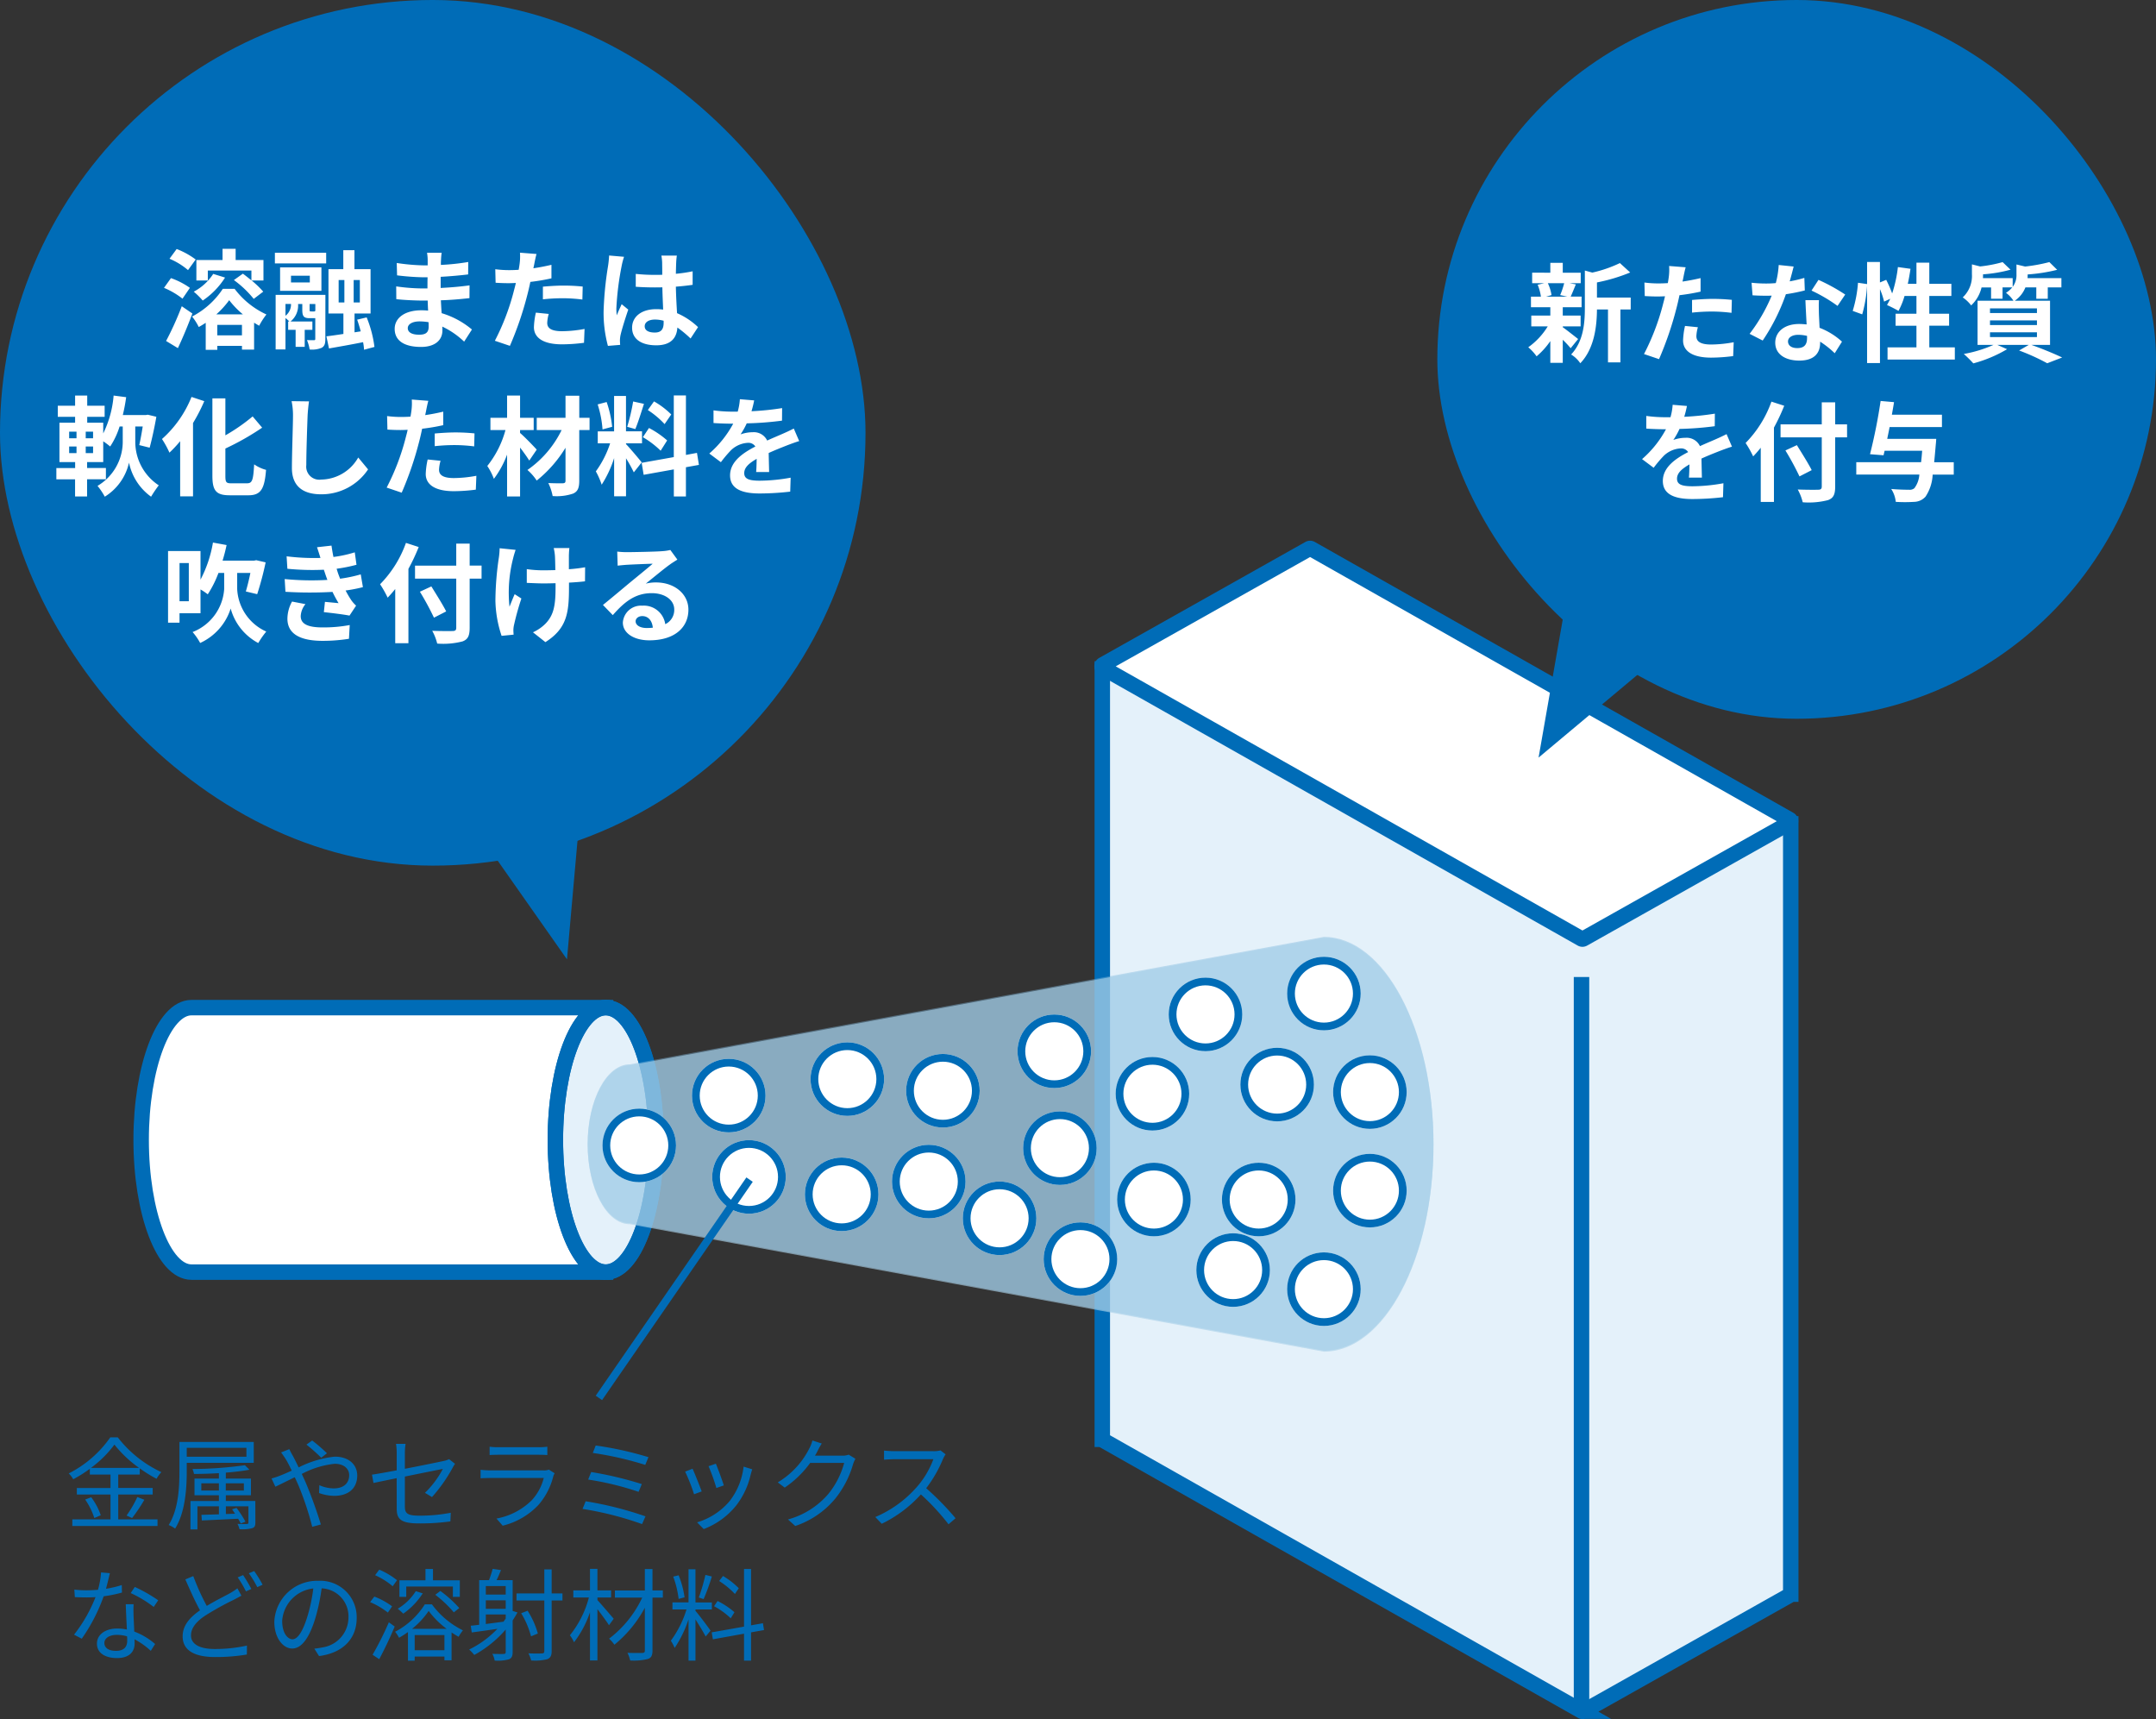 <svg xmlns="http://www.w3.org/2000/svg" width="279" height="222.445" viewBox="0 0 279 222.445">
  <rect x="0" y="0" width="279" height="222.445" fill="#333333" stroke="none"/>
  <g id="グループ_14971" data-name="グループ 14971" transform="translate(-719 -2528.802)">
    <g id="グループ_15421" data-name="グループ 15421" transform="translate(-357.029 2591.721)">
      <g id="グループ_8817" data-name="グループ 8817">
        <path id="パス_19798" data-name="パス 19798" d="M1305.607,43.68l-59.888-33.9a.244.244,0,0,0-.245,0l-24.645,13.856h-2.156V123.31h.017a.24.24,0,0,0,.111.133l61.916,35.039a.251.251,0,0,0,.246,0l26.673-15a.242.242,0,0,0,.111-.135h.017V43.68Z" fill="#e4f1fa" stroke="#006cb7" stroke-miterlimit="10" stroke-width="2"/>
        <path id="パス_19799" data-name="パス 19799" d="M1245.441,8.076l-26.673,15a.25.25,0,0,0-.095.34.238.238,0,0,0,.095.1l61.917,35.039a.249.249,0,0,0,.245,0l26.673-15a.25.25,0,0,0,.1-.34.244.244,0,0,0-.1-.1L1245.686,8.077A.244.244,0,0,0,1245.441,8.076Z" fill="#fff" stroke="#006cb7" stroke-miterlimit="10" stroke-width="2"/>
        <path id="パス_19800" data-name="パス 19800" d="M1100.81,67.457c-3.6,0-6.515,7.661-6.515,17.11s2.916,17.11,6.515,17.11h53.575V67.458Z" fill="#fff" stroke="#006cb7" stroke-miterlimit="10" stroke-width="2"/>
        <path id="パス_19801" data-name="パス 19801" d="M1154.414,67.458c3.6,0,6.516,7.66,6.516,17.109s-2.917,17.11-6.516,17.11-6.516-7.66-6.516-17.11S1150.815,67.458,1154.414,67.458Z" fill="#e4f1fa" stroke="#006cb7" stroke-width="2"/>
        <ellipse id="楕円形_343" data-name="楕円形 343" cx="6.516" cy="17.109" rx="6.516" ry="17.109" transform="translate(1147.898 67.458)" fill="none" stroke="#006cb7" stroke-miterlimit="10" stroke-width="2"/>
        <line id="線_3323" data-name="線 3323" y2="94.985" transform="translate(1280.686 63.494)" fill="none" stroke="#006cb7" stroke-miterlimit="10" stroke-width="2"/>
      </g>
      <path id="楕円形_343-2" data-name="楕円形 343" d="M1159.25,99.626c-3.009,0-5.447-4.6-5.447-10.275s2.438-10.276,5.447-10.276l89.821-16.493c7.837,0,14.189,11.984,14.189,26.769s-6.352,26.769-14.189,26.769Z" transform="translate(-1.728 -4.28)" fill="#80b9e0" opacity="0.422" style="mix-blend-mode: screen;isolation: isolate"/>
      <path id="楕円形_343-3" data-name="楕円形 343" d="M1159.25,99.626c-3.009,0-5.447-4.6-5.447-10.275s2.438-10.276,5.447-10.276l89.821-16.493c7.837,0,14.189,11.984,14.189,26.769s-6.352,26.769-14.189,26.769Z" transform="translate(-1.728 -4.148)" fill="#a9d1e9" opacity="0.626" style="mix-blend-mode: multiply;isolation: isolate"/>
      <g id="楕円形_1060" data-name="楕円形 1060" transform="translate(1165.575 74.078)" fill="#fff" stroke="#006cb7" stroke-miterlimit="10" stroke-width="1">
        <circle cx="4.759" cy="4.759" r="4.759" stroke="none"/>
        <circle cx="4.759" cy="4.759" r="4.259" fill="none"/>
      </g>
      <g id="楕円形_1061" data-name="楕円形 1061" transform="translate(1153.993 80.525)" fill="#fff" stroke="#006cb7" stroke-miterlimit="10" stroke-width="1">
        <circle cx="4.759" cy="4.759" r="4.759" stroke="none"/>
        <circle cx="4.759" cy="4.759" r="4.259" fill="none"/>
      </g>
      <g id="楕円形_1062" data-name="楕円形 1062" transform="translate(1168.193 84.602)" fill="#fff" stroke="#006cb7" stroke-miterlimit="10" stroke-width="1">
        <circle cx="4.759" cy="4.759" r="4.759" stroke="none"/>
        <circle cx="4.759" cy="4.759" r="4.259" fill="none"/>
      </g>
      <g id="楕円形_1063" data-name="楕円形 1063" transform="translate(1180.92 71.947)" fill="#fff" stroke="#006cb7" stroke-miterlimit="10" stroke-width="1">
        <circle cx="4.759" cy="4.759" r="4.759" stroke="none"/>
        <circle cx="4.759" cy="4.759" r="4.259" fill="none"/>
      </g>
      <g id="楕円形_1064" data-name="楕円形 1064" transform="translate(1191.46 85.204)" fill="#fff" stroke="#006cb7" stroke-miterlimit="10" stroke-width="1">
        <circle cx="4.759" cy="4.759" r="4.759" stroke="none"/>
        <circle cx="4.759" cy="4.759" r="4.259" fill="none"/>
      </g>
      <g id="楕円形_1065" data-name="楕円形 1065" transform="translate(1207.702 68.348)" fill="#fff" stroke="#006cb7" stroke-miterlimit="10" stroke-width="1">
        <circle cx="4.759" cy="4.759" r="4.759" stroke="none"/>
        <circle cx="4.759" cy="4.759" r="4.259" fill="none"/>
      </g>
      <g id="楕円形_1066" data-name="楕円形 1066" transform="translate(1208.428 80.879)" fill="#fff" stroke="#006cb7" stroke-miterlimit="10" stroke-width="1">
        <circle cx="4.759" cy="4.759" r="4.759" stroke="none"/>
        <circle cx="4.759" cy="4.759" r="4.259" fill="none"/>
      </g>
      <g id="楕円形_1067" data-name="楕円形 1067" transform="translate(1220.594 87.527)" fill="#fff" stroke="#006cb7" stroke-miterlimit="10" stroke-width="1">
        <circle cx="4.759" cy="4.759" r="4.759" stroke="none"/>
        <circle cx="4.759" cy="4.759" r="4.259" fill="none"/>
      </g>
      <g id="楕円形_1068" data-name="楕円形 1068" transform="translate(1227.269 63.574)" fill="#fff" stroke="#006cb7" stroke-miterlimit="10" stroke-width="1">
        <circle cx="4.759" cy="4.759" r="4.759" stroke="none"/>
        <circle cx="4.759" cy="4.759" r="4.259" fill="none"/>
      </g>
      <g id="楕円形_1069" data-name="楕円形 1069" transform="translate(1220.401 73.842)" fill="#fff" stroke="#006cb7" stroke-miterlimit="10" stroke-width="1">
        <circle cx="4.759" cy="4.759" r="4.759" stroke="none"/>
        <circle cx="4.759" cy="4.759" r="4.259" fill="none"/>
      </g>
      <g id="楕円形_1070" data-name="楕円形 1070" transform="translate(1211.085 95.24)" fill="#fff" stroke="#006cb7" stroke-miterlimit="10" stroke-width="1">
        <circle cx="4.759" cy="4.759" r="4.759" stroke="none"/>
        <circle cx="4.759" cy="4.759" r="4.259" fill="none"/>
      </g>
      <g id="楕円形_1071" data-name="楕円形 1071" transform="translate(1230.843 96.654)" fill="#fff" stroke="#006cb7" stroke-miterlimit="10" stroke-width="1">
        <circle cx="4.759" cy="4.759" r="4.759" stroke="none"/>
        <circle cx="4.759" cy="4.759" r="4.259" fill="none"/>
      </g>
      <g id="楕円形_1072" data-name="楕円形 1072" transform="translate(1242.593 99.124)" fill="#fff" stroke="#006cb7" stroke-miterlimit="10" stroke-width="1">
        <circle cx="4.759" cy="4.759" r="4.759" stroke="none"/>
        <circle cx="4.759" cy="4.759" r="4.259" fill="none"/>
      </g>
      <g id="楕円形_1073" data-name="楕円形 1073" transform="translate(1242.593 60.878)" fill="#fff" stroke="#006cb7" stroke-miterlimit="10" stroke-width="1">
        <circle cx="4.759" cy="4.759" r="4.759" stroke="none"/>
        <circle cx="4.759" cy="4.759" r="4.259" fill="none"/>
      </g>
      <g id="楕円形_1074" data-name="楕円形 1074" transform="translate(1236.542 72.653)" fill="#fff" stroke="#006cb7" stroke-miterlimit="10" stroke-width="1">
        <circle cx="4.759" cy="4.759" r="4.759" stroke="none"/>
        <circle cx="4.759" cy="4.759" r="4.259" fill="none"/>
      </g>
      <g id="楕円形_1075" data-name="楕円形 1075" transform="translate(1248.541 73.626)" fill="#fff" stroke="#006cb7" stroke-miterlimit="10" stroke-width="1">
        <circle cx="4.759" cy="4.759" r="4.759" stroke="none"/>
        <circle cx="4.759" cy="4.759" r="4.259" fill="none"/>
      </g>
      <g id="楕円形_1076" data-name="楕円形 1076" transform="translate(1248.541 86.375)" fill="#fff" stroke="#006cb7" stroke-miterlimit="10" stroke-width="1">
        <circle cx="4.759" cy="4.759" r="4.759" stroke="none"/>
        <circle cx="4.759" cy="4.759" r="4.259" fill="none"/>
      </g>
      <g id="楕円形_1077" data-name="楕円形 1077" transform="translate(1234.154 87.526)" fill="#fff" stroke="#006cb7" stroke-miterlimit="10" stroke-width="1">
        <circle cx="4.759" cy="4.759" r="4.759" stroke="none"/>
        <circle cx="4.759" cy="4.759" r="4.259" fill="none"/>
      </g>
      <g id="楕円形_1078" data-name="楕円形 1078" transform="translate(1180.189 86.856)" fill="#fff" stroke="#006cb7" stroke-miterlimit="10" stroke-width="1">
        <circle cx="4.759" cy="4.759" r="4.759" stroke="none"/>
        <circle cx="4.759" cy="4.759" r="4.259" fill="none"/>
      </g>
      <g id="楕円形_1079" data-name="楕円形 1079" transform="translate(1193.287 73.452)" fill="#fff" stroke="#006cb7" stroke-miterlimit="10" stroke-width="1">
        <circle cx="4.759" cy="4.759" r="4.759" stroke="none"/>
        <circle cx="4.759" cy="4.759" r="4.259" fill="none"/>
      </g>
      <g id="楕円形_1080" data-name="楕円形 1080" transform="translate(1200.622 89.955)" fill="#fff" stroke="#006cb7" stroke-miterlimit="10" stroke-width="1">
        <circle cx="4.759" cy="4.759" r="4.759" stroke="none"/>
        <circle cx="4.759" cy="4.759" r="4.259" fill="none"/>
      </g>
    </g>
    <path id="パス_55532" data-name="パス 55532" d="M3.406-6.942A14.222,14.222,0,0,0,6.448-9.958a15.264,15.264,0,0,0,3.2,3.016ZM6.942-3.5H11.4v-.845H6.942V-6.084H9.724V-6.89A16.481,16.481,0,0,0,11.9-5.538a4.377,4.377,0,0,1,.624-.858,15.314,15.314,0,0,1-5.642-4.5H5.915A14.575,14.575,0,0,1,.533-6.227a3.109,3.109,0,0,1,.585.754A17.5,17.5,0,0,0,3.263-6.825v.741H5.941v1.742H1.586V-3.5H5.941V-.286H1V.572H12.025V-.286H6.942Zm-4.277.65A9.05,9.05,0,0,1,3.848-.455L4.68-.819A8.3,8.3,0,0,0,3.445-3.146ZM8.736-.455a21.343,21.343,0,0,0,1.586-2.366l-.91-.351A15.1,15.1,0,0,1,8.021-.78ZM23.53-9.542v1.157H15.808V-9.542ZM24.479-7.6v-2.7h-9.62v3.783c0,2.054-.117,4.927-1.391,6.968A3.216,3.216,0,0,1,14.3.91c1.326-2.106,1.508-5.252,1.508-7.436V-7.6ZM17.693-4.017v-.936h2.275v.936ZM23.2-4.953v.936h-2.34v-.936Zm1.482,2.288H20.865v-.741h3.25V-5.564h-3.25v-.767c1.144-.091,2.21-.221,3.055-.377l-.585-.585a50.294,50.294,0,0,1-6.786.494,2.983,2.983,0,0,1,.195.637c1.027,0,2.145-.039,3.224-.1v.7H16.809v2.158h3.159v.741H16.289V1.014h.9v-2.99h2.782v1.04c-.845.026-1.638.052-2.262.065l.052.728c1.261-.052,2.977-.143,4.693-.221.143.234.26.442.351.611l.6-.234a14.024,14.024,0,0,0-1.157-1.781l-.572.182c.117.169.247.364.377.572l-1.183.039v-1H23.79V.13c0,.13-.039.169-.208.182-.143.013-.637.013-1.209-.013a2.776,2.776,0,0,1,.26.689,5.023,5.023,0,0,0,1.638-.13c.338-.117.416-.312.416-.728Zm8.528-5.59.741-.585a22.287,22.287,0,0,0-1.911-1.651l-.741.533A23.545,23.545,0,0,1,33.215-8.255ZM29.081-9.373l-1.066.429c.208.26.468.663.637.923.221.364.468.858.741,1.43-.572.26-1.1.494-1.547.663a9.319,9.319,0,0,1-1.066.351l.494,1.066c.6-.273,1.508-.741,2.509-1.222.169.338.325.7.494,1.079A39.281,39.281,0,0,1,32.045.676l1.118-.3a57.672,57.672,0,0,0-1.976-5.46c-.156-.351-.325-.715-.494-1.079a11.718,11.718,0,0,1,4.251-1.313c1.274,0,1.885.7,1.885,1.469,0,.936-.6,1.716-2.015,1.716a4.706,4.706,0,0,1-1.846-.416l-.039,1.014a5.922,5.922,0,0,0,1.95.364c2.028,0,2.99-1.131,2.99-2.626,0-1.417-1.1-2.444-2.9-2.444a13.359,13.359,0,0,0-4.68,1.391c-.26-.546-.52-1.066-.754-1.5A9.448,9.448,0,0,1,29.081-9.373Zm13.9,7.7c0,1.287.442,1.911,2.86,1.911a27.949,27.949,0,0,0,4.082-.26l.052-1.118a20.883,20.883,0,0,1-4.056.377c-1.547,0-1.885-.286-1.885-1.183V-5.824c2.3-.468,4.693-.949,4.914-.988a12.241,12.241,0,0,1-2.314,3.094l.91.546a19.788,19.788,0,0,0,2.665-3.783c.091-.169.221-.39.312-.52l-.767-.6a2.633,2.633,0,0,1-.689.234c-.546.117-2.821.585-5.031,1.014V-8.853a7.411,7.411,0,0,1,.091-1.2H42.887a7.3,7.3,0,0,1,.091,1.2V-6.63c-1.378.26-2.613.481-3.2.559l.195,1.079c.533-.117,1.69-.351,3-.624ZM55-9.685v1.079c.351-.026.767-.039,1.17-.039h5.1c.442,0,.884.013,1.2.039V-9.685a8.1,8.1,0,0,1-1.183.065H56.173A8.129,8.129,0,0,1,55-9.685Zm8.411,3.432-.741-.468a1.727,1.727,0,0,1-.715.1H55.107a12.287,12.287,0,0,1-1.274-.078V-5.6c.468-.026.962-.039,1.274-.039h6.9a6.646,6.646,0,0,1-1.547,2.873A8.663,8.663,0,0,1,55.887-.39l.806.923a9.414,9.414,0,0,0,4.654-2.717,8.953,8.953,0,0,0,1.9-3.692A2.273,2.273,0,0,1,63.414-6.253Zm5.317-3.588-.377.962A43.034,43.034,0,0,1,75.14-7.332l.416-1A44.484,44.484,0,0,0,68.731-9.841Zm-.585,3.432-.39.975a38.046,38.046,0,0,1,6.526,1.586l.416-1A46.3,46.3,0,0,0,68.146-6.409Zm-.715,3.783-.4.988a42.437,42.437,0,0,1,7.7,1.963l.442-1A45.757,45.757,0,0,0,67.431-2.626ZM84.279-7.488l-.949.325a24.505,24.505,0,0,1,1.014,2.821l.962-.338C85.137-5.252,84.5-6.968,84.279-7.488Zm4.706.728-1.118-.351a8.915,8.915,0,0,1-1.794,4.446A8.754,8.754,0,0,1,81.848.1l.858.871a9.906,9.906,0,0,0,4.238-3.094A10.189,10.189,0,0,0,88.79-6.11C88.842-6.279,88.894-6.487,88.985-6.76Zm-7.722-.078-.962.377a23.254,23.254,0,0,1,1.157,2.925l.988-.364C82.2-4.576,81.523-6.279,81.263-6.838ZM97.981-10.1l-1.209-.39a4.452,4.452,0,0,1-.4,1.027A10.717,10.717,0,0,1,92.287-5.07l.9.676a13.179,13.179,0,0,0,3.3-3.2h4.394A10.688,10.688,0,0,1,98.8-3.536,10.517,10.517,0,0,1,93.613-.273l.936.845a11.4,11.4,0,0,0,5.174-3.536,12.609,12.609,0,0,0,2.314-4.472,4.085,4.085,0,0,1,.3-.689l-.871-.533a2.176,2.176,0,0,1-.845.13H97.1a5.842,5.842,0,0,0,.312-.546A9.831,9.831,0,0,1,97.981-10.1ZM114.01-8.7l-.663-.507a3.56,3.56,0,0,1-.975.1h-5.018c-.39,0-1.131-.052-1.313-.078v1.183c.143-.013.858-.065,1.313-.065h5.07a11.439,11.439,0,0,1-2.158,3.614A14.866,14.866,0,0,1,104.91-.585l.832.871a16.481,16.481,0,0,0,5.07-3.8A30.016,30.016,0,0,1,114.387.351l.91-.78a36.061,36.061,0,0,0-3.8-3.887,16.453,16.453,0,0,0,2.184-3.809A3.729,3.729,0,0,1,114.01-8.7ZM5.863,6.678l-1.144-.1a10.784,10.784,0,0,1-.4,2.249c-.507.039-1,.065-1.469.065A12.262,12.262,0,0,1,1.261,8.8l.065.975c.494.026,1.04.039,1.521.039.377,0,.767-.013,1.157-.039a19.238,19.238,0,0,1-2.782,4.862l1,.52A22.993,22.993,0,0,0,5.057,9.668a17.63,17.63,0,0,0,2.366-.481L7.4,8.212a12.563,12.563,0,0,1-2.041.481C5.564,7.939,5.746,7.146,5.863,6.678ZM5.148,15.7c0-.6.65-1.04,1.6-1.04a4.507,4.507,0,0,1,1.339.195c.013.221.013.416.013.585,0,.715-.364,1.287-1.443,1.287C5.642,16.727,5.148,16.311,5.148,15.7Zm3.783-5.005H7.917c.026.923.091,2.21.143,3.276a5.8,5.8,0,0,0-1.274-.13c-1.469,0-2.6.754-2.6,1.95,0,1.287,1.17,1.872,2.6,1.872,1.612,0,2.275-.845,2.275-1.885,0-.156,0-.338-.013-.546a9.717,9.717,0,0,1,2.106,1.495l.559-.884a8.919,8.919,0,0,0-2.7-1.612c-.026-.806-.078-1.651-.091-2.132S8.9,11.228,8.931,10.695Zm2.6.351.585-.858A19.636,19.636,0,0,0,9.087,8.459l-.533.793A15.223,15.223,0,0,1,11.531,11.046Zm5.122-3.991-1.027.429c.611,1.4,1.3,2.925,1.9,4-1.4.962-2.249,2.015-2.249,3.367,0,1.95,1.755,2.678,4.2,2.678a24.047,24.047,0,0,0,4.108-.325l.013-1.157a19.343,19.343,0,0,1-4.16.442c-2.054,0-3.081-.676-3.081-1.755,0-.988.728-1.846,1.937-2.626a37.881,37.881,0,0,1,3.6-1.989c.377-.2.7-.364.988-.533l-.52-.949a8.119,8.119,0,0,1-.923.611c-.715.4-1.9.975-3.042,1.664A29.635,29.635,0,0,1,16.653,7.055Zm6.448-.13-.7.3a13.432,13.432,0,0,1,1.066,1.807l.7-.312A18.645,18.645,0,0,0,23.1,6.925Zm1.43-.52-.689.286a13.2,13.2,0,0,1,1.092,1.794l.689-.312A15.116,15.116,0,0,0,24.531,6.4ZM37.8,12.45a4.71,4.71,0,0,0-4.979-4.784,5.541,5.541,0,0,0-5.681,5.291c0,2.145,1.157,3.471,2.314,3.471,1.209,0,2.236-1.365,3.029-4.043a25.572,25.572,0,0,0,.78-3.744,3.62,3.62,0,0,1,3.471,3.77,3.926,3.926,0,0,1-3.3,3.861,9.82,9.82,0,0,1-1.118.169l.611.962C36.01,17,37.8,15.18,37.8,12.45Zm-9.646.416a4.535,4.535,0,0,1,4.03-4.212,21.24,21.24,0,0,1-.728,3.51c-.663,2.2-1.352,3.068-1.963,3.068C28.912,15.232,28.158,14.5,28.158,12.866ZM44.213,8.407h6.032V9.746h.9V7.6H47.671V6.132H46.7V7.6H43.329V9.746h.884ZM47.97,9.473a15.236,15.236,0,0,1,2.4,2.275l.7-.559a15.468,15.468,0,0,0-2.444-2.21Zm-2.522-.468a7,7,0,0,1-2.34,2.275,6.9,6.9,0,0,1,.715.637,9.362,9.362,0,0,0,2.522-2.626ZM43.017,7.588a9.608,9.608,0,0,0-2.3-1.365l-.533.715a9.636,9.636,0,0,1,2.275,1.43Zm-.637,3.38a9.332,9.332,0,0,0-2.3-1.261l-.546.715a9.951,9.951,0,0,1,2.3,1.352Zm-1.664,6.838c.65-1.222,1.43-2.834,2-4.225l-.754-.546a41.873,41.873,0,0,1-2.106,4.2Zm4.251-3.926a10.615,10.615,0,0,0,2.145-2.314,11.545,11.545,0,0,0,2.327,2.314Zm.338,2.769V14.686h3.848v1.963Zm1.313-5.941a10.01,10.01,0,0,1-3.848,3.549,3.991,3.991,0,0,1,.507.78,12.4,12.4,0,0,0,1.157-.741V18h.871v-.533h3.848v.481h.923v-3.6c.312.208.611.39.91.559a5.819,5.819,0,0,1,.559-.832,11.054,11.054,0,0,1-4.017-3.367Zm7.891,1.313h2.574v.533c-.091.13-.195.273-.286.4-.78.1-1.56.208-2.288.3Zm2.574-3.679V9.447H54.509V8.342Zm0,2.951H54.509v-1.1h2.574Zm.9.273V7.575H55.9c.195-.377.39-.858.572-1.3l-1.079-.156c-.1.416-.3,1-.468,1.456H53.651V13.36c-.4.039-.767.091-1.092.117l.13.871c.936-.13,2.106-.286,3.315-.468a12.744,12.744,0,0,1-3.653,2.678,5.594,5.594,0,0,1,.663.7,14.624,14.624,0,0,0,4.069-3.289v2.9c0,.195-.065.247-.247.26s-.819.013-1.482-.013a2.774,2.774,0,0,1,.3.871,5.371,5.371,0,0,0,1.859-.169c.351-.143.468-.429.468-.949V12.8c.221-.338.429-.689.624-1.04ZM64.428,9.3h-1.4V6.184h-.949V9.3h-3.6v.91h3.6v6.539c0,.234-.078.3-.312.312s-.949.026-1.742-.013a4.769,4.769,0,0,1,.351.923,6.322,6.322,0,0,0,2.106-.169c.39-.169.546-.455.546-1.053V10.214h1.4Zm-3.185,5.187a10.932,10.932,0,0,0-1.326-2.951l-.832.325a11.026,11.026,0,0,1,1.274,2.99Zm9.815-1.911c-.325-.377-1.625-1.9-2.106-2.418V9.824H70.72V8.9H68.952V6.119H67.99V8.9H65.832v.923h2.015a12.993,12.993,0,0,1-2.457,4.888,4.277,4.277,0,0,1,.533.91,13.391,13.391,0,0,0,2.067-3.887v6.24h.962V11.332c.533.7,1.209,1.612,1.495,2.08Zm6.357-3.666H76.076V6.145h-.988V8.914H71.214v.923H74.75a14.287,14.287,0,0,1-4.29,5.317,4.358,4.358,0,0,1,.689.78,15.827,15.827,0,0,0,3.939-4.784v5.538c0,.234-.091.3-.325.312s-1.079.013-1.924-.013a4.287,4.287,0,0,1,.351.988,7.52,7.52,0,0,0,2.288-.195c.429-.143.6-.442.6-1.105V9.837h1.339Zm9.828-.286A10.021,10.021,0,0,0,85.2,7.042l-.494.65a10.74,10.74,0,0,1,2.041,1.677Zm-.559,3.107A10.112,10.112,0,0,0,84.5,10.279l-.455.676a9.73,9.73,0,0,1,2.158,1.56ZM82.927,6.9a24.015,24.015,0,0,1-.858,2.925l.624.208a26.6,26.6,0,0,0,1.066-2.925Zm-2.7,2.9a11.813,11.813,0,0,0-.767-2.847l-.7.169a12.553,12.553,0,0,1,.7,2.886Zm1.417,1.573h2.119v-.91H81.64V6.171h-.9v4.29h-2.08v.91h1.82a13.369,13.369,0,0,1-2.028,4.043,5.828,5.828,0,0,1,.494.936,14.909,14.909,0,0,0,1.794-3.7v5.343h.9v-5.33c.468.728,1.079,1.729,1.313,2.21l.637-.754c-.286-.442-1.586-2.158-1.95-2.561Zm8.866,2.665-.143-.884-1.534.273V6.132h-.91v7.462l-4.186.741.156.9,4.03-.728v3.484h.91V14.335Z" transform="translate(727.359 2725.675)" fill="#006cb7"/>
    <line id="線_4023" data-name="線 4023" x1="19.5" y2="28.244" transform="translate(796.5 2681.431)" fill="none" stroke="#006cb7" stroke-width="1"/>
    <g id="グループ_14969" data-name="グループ 14969" transform="translate(6 77.802)">
      <rect id="長方形_5059" data-name="長方形 5059" width="93" height="93" rx="46.5" transform="translate(899 2451)" fill="#006cb7"/>
      <path id="パス_55531" data-name="パス 55531" d="M-30.086-9.114a10.465,10.465,0,0,1-.518,1.54l.924.2h-2.744l.7-.2a5.52,5.52,0,0,0-.476-1.54Zm-.182,5.586h2.31v-1.4h-2.31V-6.006h2.436V-7.378h-1.414c.2-.42.42-.98.672-1.582l-.812-.154h1.442v-1.358h-2.324v-1.274h-1.61v1.274H-34.23v1.358h1.568l-.854.2a6.486,6.486,0,0,1,.42,1.54h-1.288v1.372h2.506v1.078h-2.464v1.4h2.128a9.185,9.185,0,0,1-2.52,2.7A6.153,6.153,0,0,1-33.656.35a9.889,9.889,0,0,0,1.778-1.974V1.19h1.61V-1.792A13.1,13.1,0,0,1-29.246-.7l.966-1.19c-.322-.252-1.484-1.176-1.988-1.526Zm8.792-3.724h-4.368v-1.96a22.687,22.687,0,0,0,4.3-1.288l-1.33-1.218a16.478,16.478,0,0,1-3.57,1.232l-.966-.266v4.844c0,1.932-.168,4.312-1.778,6.02A3.837,3.837,0,0,1-28,1.246c1.848-1.918,2.142-4.872,2.156-6.958h1.428V1.134h1.61V-5.712h1.33Zm8.694,3.836-1.666-.168A9.79,9.79,0,0,0-14.7-1.708c0,1.414,1.274,2.226,3.626,2.226a22.474,22.474,0,0,0,2.856-.2l.07-1.792a16.43,16.43,0,0,1-2.912.294c-1.5,0-1.918-.462-1.918-1.078A4.8,4.8,0,0,1-12.782-3.416Zm-1.582-7.756-2.142-.168a7.177,7.177,0,0,1-.042,1.414q-.042.336-.126.8-.651.042-1.26.042A13.854,13.854,0,0,1-19.7-9.2l.042,1.75c.49.028,1.022.056,1.694.056.294,0,.6-.014.924-.028-.084.406-.2.8-.294,1.176a30.312,30.312,0,0,1-2.422,6.3l1.946.658a43.5,43.5,0,0,0,2.226-6.482c.154-.574.294-1.19.42-1.792a25.773,25.773,0,0,0,2.73-.462v-1.75c-.77.182-1.554.336-2.338.448.042-.2.084-.378.112-.532C-14.6-10.164-14.476-10.794-14.364-11.172Zm.826,4.228v1.638a24.054,24.054,0,0,1,2.7-.14,20.524,20.524,0,0,1,2.408.168l.042-1.68a24.62,24.62,0,0,0-2.464-.126C-11.746-7.084-12.754-7.014-13.538-6.944ZM-.392-11.27l-1.932-.2A11.773,11.773,0,0,1-2.7-9.128c-.434.042-.854.056-1.274.056a17.686,17.686,0,0,1-1.862-.1l.126,1.624c.6.042,1.176.056,1.75.056.238,0,.476,0,.728-.014A22.057,22.057,0,0,1-6.09-2.562l1.694.868a25.8,25.8,0,0,0,3-5.992,24.288,24.288,0,0,0,2.45-.49L.994-9.8A17.163,17.163,0,0,1-.9-9.352C-.686-10.108-.5-10.822-.392-11.27ZM-1.12-1.582c0-.49.518-.854,1.33-.854a5.029,5.029,0,0,1,1.134.14v.28c0,.77-.294,1.3-1.26,1.3C-.686-.714-1.12-1.064-1.12-1.582Zm4-5.334H1.134c.028.854.1,2.1.154,3.136-.322-.028-.63-.056-.966-.056-1.946,0-3.094,1.05-3.094,2.422C-2.772.126-1.4.9.336.9c1.988,0,2.7-1.008,2.7-2.31v-.14a11.868,11.868,0,0,1,1.89,1.5l.938-1.5a9.155,9.155,0,0,0-2.9-1.792c-.028-.7-.07-1.372-.084-1.778C2.87-5.74,2.842-6.328,2.884-6.916Zm2.408.742.994-1.47a24.116,24.116,0,0,0-3.458-1.9l-.9,1.386A20.206,20.206,0,0,1,5.292-6.174ZM17.164-.812v-2.8h2.562V-5.166H17.164v-2.3H20.02V-9.03H17.164v-2.744H15.5V-9.03h-1.12c.14-.63.252-1.288.35-1.946L13.1-11.2a16.944,16.944,0,0,1-.742,3.416,16.052,16.052,0,0,0-.77-1.764l-.812.336v-2.646H9.114V-9L7.938-9.17a16.639,16.639,0,0,1-.686,3.64l1.232.448a17.841,17.841,0,0,0,.63-3.71V1.218H10.78V-8.344a9.735,9.735,0,0,1,.532,1.61l.8-.364c-.14.294-.28.56-.42.812a14.722,14.722,0,0,1,1.484.756,9.563,9.563,0,0,0,.784-1.932H15.5v2.3H12.8v1.554h2.7v2.8H11.76V.77h8.708V-.812Zm7.854-1.946h6.076v.616H25.018Zm0-1.54h6.076v.6H25.018Zm0-1.554h6.076v.6H25.018Zm7.77,4.718V-6.846H28.224A3.72,3.72,0,0,0,29.6-8.568H31.01V-7.1h1.484v-1.47h1.764v-1.2H29.876c.014-.14.014-.28.014-.406v-.07a21.855,21.855,0,0,0,3.822-.6L32.7-11.844a21.608,21.608,0,0,1-3.136.574l-1.12-.266v1.274a2.534,2.534,0,0,1-.49,1.624V-9.772h-3.85c.014-.14.014-.294.014-.42v-.07a17.931,17.931,0,0,0,3.556-.6l-1.022-.98a17.1,17.1,0,0,1-2.912.56L22.68-11.55v1.274a3.8,3.8,0,0,1-1.19,3,4.8,4.8,0,0,1,1.092,1.036,4.678,4.678,0,0,0,1.344-2.324h1.232v1.456h1.484V-8.568H27.9a3.448,3.448,0,0,1-.812.7,3.979,3.979,0,0,1,.966,1.022H23.408v5.712H25.48A16.439,16.439,0,0,1,21.63.042,16.885,16.885,0,0,1,22.862,1.26,17.348,17.348,0,0,0,27.23-.574l-1.274-.56h4.088l-1.26.728a27.6,27.6,0,0,1,3.64,1.652L34.356.5C33.4.042,31.794-.63,30.366-1.134ZM-14.2,6.772l-1.848-.154a7.783,7.783,0,0,1-.28,1.61H-17A18.216,18.216,0,0,1-19.46,8.06V9.7c.77.056,1.792.084,2.366.084h.182a13.739,13.739,0,0,1-3.094,3.864l1.5,1.12a16.119,16.119,0,0,1,1.3-1.54,3.41,3.41,0,0,1,2.184-.966,1.077,1.077,0,0,1,.98.476c-1.6.826-3.276,1.946-3.276,3.738s1.624,2.338,3.822,2.338a35.021,35.021,0,0,0,3.962-.238l.056-1.806a22.9,22.9,0,0,1-3.976.392c-1.372,0-2.03-.21-2.03-.98,0-.7.56-1.246,1.61-1.848-.014.616-.028,1.288-.07,1.708h1.68c-.014-.644-.042-1.68-.056-2.464.854-.392,1.652-.7,2.282-.952.476-.182,1.218-.462,1.666-.588l-.7-1.624c-.518.266-1.008.49-1.554.728-.574.252-1.162.49-1.89.826a1.9,1.9,0,0,0-1.862-1.078,4.744,4.744,0,0,0-1.582.28,9.775,9.775,0,0,0,.8-1.428A41.7,41.7,0,0,0-10.6,9.39l.014-1.624a35.444,35.444,0,0,1-3.962.406A13.394,13.394,0,0,0-14.2,6.772Zm10.934-.56A14.655,14.655,0,0,1-6.608,11.56a13.6,13.6,0,0,1,.98,1.736c.322-.336.658-.714.98-1.12V19.19H-2.94V9.572A25.715,25.715,0,0,0-1.61,6.744Zm9.786,2.94H4.984V6.3H3.248V9.152H-2.086v1.68H3.248v6.356c0,.308-.126.42-.476.42-.322.014-1.554.014-2.632-.028a6.631,6.631,0,0,1,.644,1.652,9.952,9.952,0,0,0,3.276-.28c.672-.252.924-.686.924-1.764V10.832h1.54ZM1.946,15.074c-.42-.84-1.288-2.212-1.918-3.234l-1.484.686a36.248,36.248,0,0,1,1.82,3.36Zm18.382-1.022H17.794q.1-1.008.21-2.31c.028-.21.056-.714.056-.714H11.718c.1-.49.21-1.008.308-1.526H18.8v-1.6H12.32c.1-.56.2-1.106.28-1.624l-1.736-.154a69.646,69.646,0,0,1-1.372,6.888l1.75.14.14-.588H16.24c-.042.546-.084,1.036-.14,1.484H7.714v1.6h8.162a3.3,3.3,0,0,1-.644,1.764.934.934,0,0,1-.686.2c-.406,0-1.344-.014-2.31-.1a3.739,3.739,0,0,1,.588,1.666,18.992,18.992,0,0,0,2.38,0,2.02,2.02,0,0,0,1.47-.672,5.593,5.593,0,0,0,.924-2.856h2.73Z" transform="translate(945.5 2496.756)" fill="#fff"/>
    </g>
    <path id="多角形_52" data-name="多角形 52" d="M9.5,0,19,26H0Z" transform="translate(926.328 2631.575) rotate(-150)" fill="#006cb7"/>
    <g id="グループ_14970" data-name="グループ 14970" transform="translate(-9 84.045)">
      <rect id="長方形_5060" data-name="長方形 5060" width="112.003" height="112.003" rx="56.001" transform="translate(728 2444.756)" fill="#006cb7"/>
      <path id="パス_55530" data-name="パス 55530" d="M-28.9-9.03h5.642v1.274c-.378-.308-.756-.616-1.106-.868l-1.162.826A13.49,13.49,0,0,1-22.96-5.362l1.232-.938a12.541,12.541,0,0,0-1.5-1.442H-21.7v-2.646h-3.6v-1.456h-1.694v1.456H-30.38v2.646H-28.9Zm.7.434a6.783,6.783,0,0,1-2.52,2.3,10.017,10.017,0,0,1,1.162,1.148A10.065,10.065,0,0,0-26.67-8.12Zm-2.268-1.862a10.262,10.262,0,0,0-2.464-1.358l-.924,1.26a9.075,9.075,0,0,1,2.394,1.47ZM-31.22-6.79a9.791,9.791,0,0,0-2.45-1.26l-.9,1.26a10.182,10.182,0,0,1,2.394,1.4Zm-1.05,2.38A40.7,40.7,0,0,1-34.3.084l1.526.924c.644-1.358,1.316-2.982,1.876-4.48ZM-27.8-3.36a11.553,11.553,0,0,0,1.666-1.834A11.416,11.416,0,0,0-24.36-3.36Zm.126,2.716V-2h3.192V-.644Zm.714-6.02A10.6,10.6,0,0,1-30.94-3.08a6.976,6.976,0,0,1,.868,1.358c.308-.168.6-.35.9-.546v3.5h1.5V.714h3.192V1.2h1.568V-2.282c.224.14.448.28.658.392a9.234,9.234,0,0,1,.938-1.456,10.767,10.767,0,0,1-4.116-3.318Zm11.4,2.926c-.14,0-.168-.014-.168-.238V-4.7h.742v.868c-.042.07-.07.1-.21.1Zm-3.29-.966h.714a1.847,1.847,0,0,1-.714,1.526Zm5.166-1.176h-6.44V1.176h1.274v-4.06a4.072,4.072,0,0,1,.5.448h-.154v1.078h.966V.84h1.176v-2.2h.994V-2.436H-18.2A2.645,2.645,0,0,0-17.22-4.7h.546v.728c0,.868.182,1.106.966,1.106h.714V-.2c0,.14-.042.182-.168.182s-.532,0-.91-.014a4.992,4.992,0,0,1,.35,1.218A3.2,3.2,0,0,0-14.168.966c.378-.21.476-.546.476-1.134Zm-2.016-1.61h-2.436v-.868h2.436ZM-14.2-9.436h-5.348V-6.4H-14.2Zm-6.02-.518h6.636v-1.372h-6.636ZM-11.97-7.8h.742v2.9h-.742Zm2.744,2.9h-.8V-7.8h.8ZM-7.336.854A15.081,15.081,0,0,0-8.344-2.968l-1.232.294c.168.462.322.98.462,1.512l-.8.126V-3.472H-7.84v-5.74H-9.926v-2.45h-1.442v2.45h-1.918v5.74h1.932V-.826c-.826.126-1.582.238-2.2.308l.336,1.568c1.274-.224,2.87-.5,4.41-.812a7.233,7.233,0,0,1,.126.98Zm4.312-2.436c0-.476.546-.868,1.54-.868a7.775,7.775,0,0,1,1.148.1c.014.252.014.448.014.6,0,.812-.49,1.022-1.232,1.022C-2.52-.728-3.024-1.05-3.024-1.582Zm4.382-9.744H-.532a5.628,5.628,0,0,1,.084.966V-9.7H-.994a26.138,26.138,0,0,1-3.458-.308l.042,1.6a32.183,32.183,0,0,0,3.43.252h.518c-.014.476-.014.98-.014,1.442h-.672a24.738,24.738,0,0,1-3.374-.266l.014,1.652c.924.112,2.52.182,3.332.182h.728c.014.42.028.868.056,1.3-.28-.028-.574-.042-.868-.042-2.156,0-3.458.994-3.458,2.408C-4.718,0-3.542.854-1.3.854.546.854,1.456-.07,1.456-1.26c0-.154,0-.322-.014-.518A10.731,10.731,0,0,1,4.27.168L5.278-1.4a10.961,10.961,0,0,0-3.92-2.114c-.042-.56-.07-1.134-.1-1.666,1.344-.042,2.436-.14,3.7-.28L4.97-7.112c-1.134.154-2.324.266-3.738.336V-8.218c1.358-.07,2.632-.2,3.556-.308l.014-1.61a29.342,29.342,0,0,1-3.542.378c0-.224,0-.434.014-.574A9.455,9.455,0,0,1,1.358-11.326Zm13.86,7.91-1.666-.168A9.79,9.79,0,0,0,13.3-1.708C13.3-.294,14.574.518,16.926.518a22.474,22.474,0,0,0,2.856-.2l.07-1.792a16.43,16.43,0,0,1-2.912.294c-1.5,0-1.918-.462-1.918-1.078A4.8,4.8,0,0,1,15.218-3.416Zm-1.582-7.756-2.142-.168a7.177,7.177,0,0,1-.042,1.414q-.042.336-.126.8-.651.042-1.26.042A13.855,13.855,0,0,1,8.3-9.2l.042,1.75c.49.028,1.022.056,1.694.056.294,0,.6-.014.924-.028-.084.406-.2.8-.294,1.176A30.312,30.312,0,0,1,8.246.056l1.946.658a43.5,43.5,0,0,0,2.226-6.482c.154-.574.294-1.19.42-1.792a25.773,25.773,0,0,0,2.73-.462v-1.75c-.77.182-1.554.336-2.338.448.042-.2.084-.378.112-.532C13.4-10.164,13.524-10.794,13.636-11.172Zm.826,4.228v1.638a24.054,24.054,0,0,1,2.7-.14,20.524,20.524,0,0,1,2.408.168l.042-1.68a24.62,24.62,0,0,0-2.464-.126C16.254-7.084,15.246-7.014,14.462-6.944ZM27.636-1.82c0-.532.532-.868,1.33-.868a4.322,4.322,0,0,1,1.12.154v.252c0,.826-.294,1.274-1.148,1.274C28.2-1.008,27.636-1.246,27.636-1.82Zm4.158-9.142h-2a5.945,5.945,0,0,1,.1.924c0,.294.014.868.014,1.554-.322.014-.658.014-.98.014a23.327,23.327,0,0,1-2.45-.126V-6.93c.826.056,1.624.084,2.45.084.322,0,.658,0,.994-.014.014.994.07,2.016.1,2.884a6.228,6.228,0,0,0-.91-.056c-1.9,0-3.108.98-3.108,2.394C26-.168,27.2.644,29.134.644c1.89,0,2.646-.952,2.73-2.3A14.685,14.685,0,0,1,33.572-.238l.966-1.47a9.163,9.163,0,0,0-2.716-1.806c-.056-.952-.126-2.072-.154-3.43.77-.056,1.5-.14,2.17-.238v-1.75a19.182,19.182,0,0,1-2.17.322c.014-.616.028-1.134.042-1.442A8.767,8.767,0,0,1,31.794-10.962Zm-6.832.154-1.932-.168A13.355,13.355,0,0,1,22.89-9.6a44.337,44.337,0,0,0-.574,5.838,16.444,16.444,0,0,0,.56,4.48L24.458.588c-.014-.2-.028-.434-.028-.574a3.907,3.907,0,0,1,.07-.658c.168-.756.616-2.184,1.008-3.332l-.854-.7c-.21.476-.448.952-.63,1.442a6.617,6.617,0,0,1-.056-.91,37.372,37.372,0,0,1,.672-5.418A9.09,9.09,0,0,1,24.962-10.808ZM-43.75,12.672H-44.7v-.854h.952Zm0,1.918H-44.7v-.854h.952Zm-3.094-.854h.952v.854h-.952Zm0-1.918h.952v.854h-.952Zm8.554-.672h.966c-.14.9-.308,1.792-.448,2.408l1.344.336c.28-1.036.63-2.618.868-4l-1.106-.266-.252.042H-39.9a23.28,23.28,0,0,0,.434-2.31l-1.624-.21a13.64,13.64,0,0,1-1.344,4.9V10.656h-2.072V9.9h2.254V8.458h-2.254V7.142h-1.568V8.458h-2.24V9.9h2.24v.756H-48.1v5.1h2.03v.77H-48.5v1.456h2.422V20.2h1.554V17.978h2.436V16.522H-44.52v-.77h2.086V13.064a10.573,10.573,0,0,1,.9.672,10.116,10.116,0,0,0,1.218-2.59h.406v2.072a6.646,6.646,0,0,1-3.262,5.614,8.732,8.732,0,0,1,.938,1.4,6.972,6.972,0,0,0,3.136-4.41,7.193,7.193,0,0,0,2.856,4.41,15.027,15.027,0,0,1,.994-1.47,6.743,6.743,0,0,1-3.038-5.544Zm7.28-3.822a14.467,14.467,0,0,1-3.822,5.446,12.214,12.214,0,0,1,.966,1.764A15.861,15.861,0,0,0-32.48,13.05v7.14h1.666V10.7A22.549,22.549,0,0,0-29.358,7.87ZM-25.858,18.5c-.672,0-.77-.14-.77-.966V14a33.914,33.914,0,0,0,4.76-2.7L-23.1,9.844a23.812,23.812,0,0,1-3.528,2.45V7.506h-1.68v10.01c0,1.974.5,2.534,2.268,2.534h2.394c1.652,0,2.086-.882,2.282-3.29a4.806,4.806,0,0,1-1.54-.714c-.112,1.974-.224,2.45-.9,2.45ZM-15.806,7.9-18.06,7.87a8.929,8.929,0,0,1,.182,1.89c0,1.2-.14,4.886-.14,6.762,0,2.394,1.484,3.4,3.78,3.4A7.247,7.247,0,0,0-8.162,16.7l-1.274-1.54a5.6,5.6,0,0,1-4.788,2.856,1.692,1.692,0,0,1-1.932-1.876c0-1.736.112-4.872.168-6.384C-15.96,9.2-15.89,8.486-15.806,7.9ZM1.218,15.584l-1.666-.168A9.79,9.79,0,0,0-.7,17.292c0,1.414,1.274,2.226,3.626,2.226a22.474,22.474,0,0,0,2.856-.2l.07-1.792a16.43,16.43,0,0,1-2.912.294c-1.5,0-1.918-.462-1.918-1.078A4.8,4.8,0,0,1,1.218,15.584ZM-.364,7.828-2.506,7.66a7.177,7.177,0,0,1-.042,1.414q-.042.336-.126.8-.651.042-1.26.042A13.855,13.855,0,0,1-5.7,9.8l.042,1.75c.49.028,1.022.056,1.694.056.294,0,.6-.014.924-.028-.084.406-.2.8-.294,1.176a30.312,30.312,0,0,1-2.422,6.3l1.946.658a43.5,43.5,0,0,0,2.226-6.482c.154-.574.294-1.19.42-1.792a25.773,25.773,0,0,0,2.73-.462V9.228C.8,9.41.014,9.564-.77,9.676c.042-.2.084-.378.112-.532C-.6,8.836-.476,8.206-.364,7.828Zm.826,4.228v1.638a24.054,24.054,0,0,1,2.7-.14,20.524,20.524,0,0,1,2.408.168l.042-1.68a24.62,24.62,0,0,0-2.464-.126C2.254,11.916,1.246,11.986.462,12.056Zm13.2,2.086c-.308-.35-1.6-1.694-2.156-2.156v-.378h1.764V10.026H11.508V7.142H9.828v2.884H7.672v1.582H9.618a12.766,12.766,0,0,1-2.352,4.648,8.137,8.137,0,0,1,.854,1.666,12.412,12.412,0,0,0,1.708-3.136V20.2h1.68V13.876c.462.6.91,1.232,1.19,1.68ZM20.5,10.026h-1.33V7.17H17.388v2.856H13.664v1.582h3.22a13.467,13.467,0,0,1-4.424,5.166,6.52,6.52,0,0,1,1.2,1.372A16.283,16.283,0,0,0,17.388,13.9V18.16c0,.252-.1.322-.35.336s-1.106,0-1.876-.028a6.41,6.41,0,0,1,.56,1.68,6.611,6.611,0,0,0,2.66-.322c.574-.266.784-.7.784-1.666V11.608H20.5Zm10.57-.434A10.521,10.521,0,0,0,28.84,7.9l-.8,1.12a11.264,11.264,0,0,1,2.17,1.82ZM27.4,12.532a11.84,11.84,0,0,1,2.3,1.75l.84-1.33a11.692,11.692,0,0,0-2.352-1.61Zm-1.26-4.62a26.042,26.042,0,0,1-.77,3.276l1.05.294c.35-.812.756-2.142,1.12-3.262Zm-2.716,3.276a14.037,14.037,0,0,0-.714-3.206l-1.162.308a13.844,13.844,0,0,1,.63,3.234Zm3.822,4.606c-.294-.392-1.624-1.96-2.03-2.366v-.1h2.072V11.776H25.214V7.2h-1.54v4.578H21.56V13.33h1.6a12.961,12.961,0,0,1-1.848,3.626,9.893,9.893,0,0,1,.756,1.722,14.368,14.368,0,0,0,1.61-3.444v4.942h1.54V15.262a18.7,18.7,0,0,1,1.008,1.82Zm7.406.322L34.4,14.562l-1.428.266v-7.7H31.4v7.98l-4.158.742L27.5,17.4l3.906-.7v3.5H32.97v-3.78ZM41.8,7.772l-1.848-.154a7.783,7.783,0,0,1-.28,1.61H39A18.216,18.216,0,0,1,36.54,9.06V10.7c.77.056,1.792.084,2.366.084h.182a13.739,13.739,0,0,1-3.094,3.864l1.5,1.12a16.119,16.119,0,0,1,1.3-1.54,3.41,3.41,0,0,1,2.184-.966,1.077,1.077,0,0,1,.98.476c-1.6.826-3.276,1.946-3.276,3.738s1.624,2.338,3.822,2.338a35.021,35.021,0,0,0,3.962-.238l.056-1.806a22.9,22.9,0,0,1-3.976.392c-1.372,0-2.03-.21-2.03-.98,0-.7.56-1.246,1.61-1.848-.014.616-.028,1.288-.07,1.708h1.68c-.014-.644-.042-1.68-.056-2.464.854-.392,1.652-.7,2.282-.952.476-.182,1.218-.462,1.666-.588l-.7-1.624c-.518.266-1.008.49-1.554.728-.574.252-1.162.49-1.89.826a1.9,1.9,0,0,0-1.862-1.078,4.744,4.744,0,0,0-1.582.28,9.775,9.775,0,0,0,.8-1.428,41.7,41.7,0,0,0,4.564-.35l.014-1.624a35.444,35.444,0,0,1-3.962.406A13.393,13.393,0,0,0,41.8,7.772ZM-31.36,33.758h-1.2V28.816h1.2ZM-25.1,30.1h1.708c-.182.9-.406,1.778-.588,2.394l1.47.35a39.891,39.891,0,0,0,1.092-4.116l-1.218-.28-.266.056h-4.088c.2-.658.378-1.33.518-2.016l-1.764-.322a16.021,16.021,0,0,1-1.61,4.8v-3.7h-4.2v9.268h1.484V35.312h2.716v-3.08a8.271,8.271,0,0,1,.938.63A13.676,13.676,0,0,0-27.524,30.1h.742v2.072a6.433,6.433,0,0,1-4.088,5.572,7.761,7.761,0,0,1,.98,1.414A7.334,7.334,0,0,0-25.942,34.7a7.19,7.19,0,0,0,3.57,4.466,10.836,10.836,0,0,1,1.036-1.484A6.358,6.358,0,0,1-25.1,32.162Zm6.146.784.1,1.652a52.065,52.065,0,0,0,6.09.014c.224.476.49.966.784,1.456-.42-.042-1.176-.112-1.764-.168l-.14,1.33c1.022.112,2.534.294,3.318.448l.854-1.288a4.268,4.268,0,0,1-.63-.714,12.741,12.741,0,0,1-.728-1.246,18.759,18.759,0,0,0,2.24-.434l-.28-1.652a18.074,18.074,0,0,1-2.674.56c-.084-.224-.168-.434-.238-.63s-.14-.434-.21-.658A20.41,20.41,0,0,0-9.66,29.04l-.224-1.61a16.091,16.091,0,0,1-2.758.6q-.147-.714-.252-1.47l-1.876.21c.168.49.308.938.448,1.386a29.122,29.122,0,0,1-4.382-.21l.1,1.61a32.733,32.733,0,0,0,4.718.126c.084.238.168.5.28.826.056.154.112.322.182.49A35.876,35.876,0,0,1-18.956,30.888Zm2.688,3.248L-18,33.8a4.649,4.649,0,0,0-.6,2.254c.028,2,1.764,2.828,4.564,2.828a21.5,21.5,0,0,0,3.4-.266l.1-1.778a18.426,18.426,0,0,1-3.514.308c-1.848,0-2.828-.42-2.828-1.456A2.628,2.628,0,0,1-16.268,34.136Zm13.006-7.924A14.655,14.655,0,0,1-6.608,31.56a13.6,13.6,0,0,1,.98,1.736c.322-.336.658-.714.98-1.12V39.19H-2.94V29.572a25.715,25.715,0,0,0,1.33-2.828Zm9.786,2.94H4.984V26.3H3.248v2.856H-2.086v1.68H3.248v6.356c0,.308-.126.42-.476.42-.322.014-1.554.014-2.632-.028a6.631,6.631,0,0,1,.644,1.652,9.952,9.952,0,0,0,3.276-.28c.672-.252.924-.686.924-1.764V30.832h1.54ZM1.946,35.074c-.42-.84-1.288-2.212-1.918-3.234l-1.484.686a36.248,36.248,0,0,1,1.82,3.36Zm15.946-8.2h-2.03a6.669,6.669,0,0,1,.154.966c.028.378.042,1.106.056,1.89-.532.014-1.078.028-1.582.028a14.724,14.724,0,0,1-2.114-.154v1.778c.686.028,1.554.07,2.156.07.518,0,1.036-.014,1.568-.028v.5c0,2.366-.224,3.612-1.3,4.732a5.432,5.432,0,0,1-1.624,1.12l1.61,1.274c2.8-1.778,3.052-3.808,3.052-7.112V31.35c.784-.042,1.512-.1,2.072-.168l.014-1.82a18.417,18.417,0,0,1-2.1.252V27.822C17.836,27.514,17.85,27.178,17.892,26.87Zm-6.958.238L8.862,26.9a9.491,9.491,0,0,1-.1,1.218A39.314,39.314,0,0,0,8.316,33.7a15.227,15.227,0,0,0,.8,4.536l1.554-.154c-.014-.2-.028-.434-.028-.574a3.155,3.155,0,0,1,.084-.686,34.554,34.554,0,0,1,.952-3.416l-.868-.56c-.238.518-.49,1.19-.672,1.624a17.727,17.727,0,0,1,.462-6.23A11.16,11.16,0,0,1,10.934,27.108Zm15.526,9.24c0-.35.336-.672.868-.672.756,0,1.274.588,1.358,1.5a7.309,7.309,0,0,1-.812.042C27.034,37.216,26.46,36.866,26.46,36.348Zm-2.38-9.016.056,1.82c.322-.042.77-.084,1.148-.112.742-.042,2.674-.126,3.388-.14-.686.6-2.142,1.778-2.926,2.422-.826.686-2.52,2.114-3.514,2.912l1.274,1.316c1.5-1.708,2.9-2.842,5.04-2.842,1.652,0,2.912.854,2.912,2.114a2.029,2.029,0,0,1-1.162,1.9,2.8,2.8,0,0,0-2.982-2.394,2.346,2.346,0,0,0-2.506,2.184c0,1.4,1.47,2.3,3.416,2.3,3.388,0,5.068-1.75,5.068-3.962,0-2.044-1.806-3.528-4.186-3.528a5.469,5.469,0,0,0-1.33.154c.882-.7,2.352-1.932,3.108-2.464.322-.238.658-.434.98-.644l-.91-1.246a6.117,6.117,0,0,1-1.064.154c-.8.07-3.794.126-4.536.126A9.715,9.715,0,0,1,24.08,27.332Z" transform="translate(783.793 2488.792)" fill="#fff"/>
      <path id="多角形_41" data-name="多角形 41" d="M9.173,0l9.173,25.1H0Z" transform="matrix(-0.966, 0.259, -0.259, -0.966, 810.232, 2566.51)" fill="#006cb7"/>
    </g>
  </g>
</svg>
